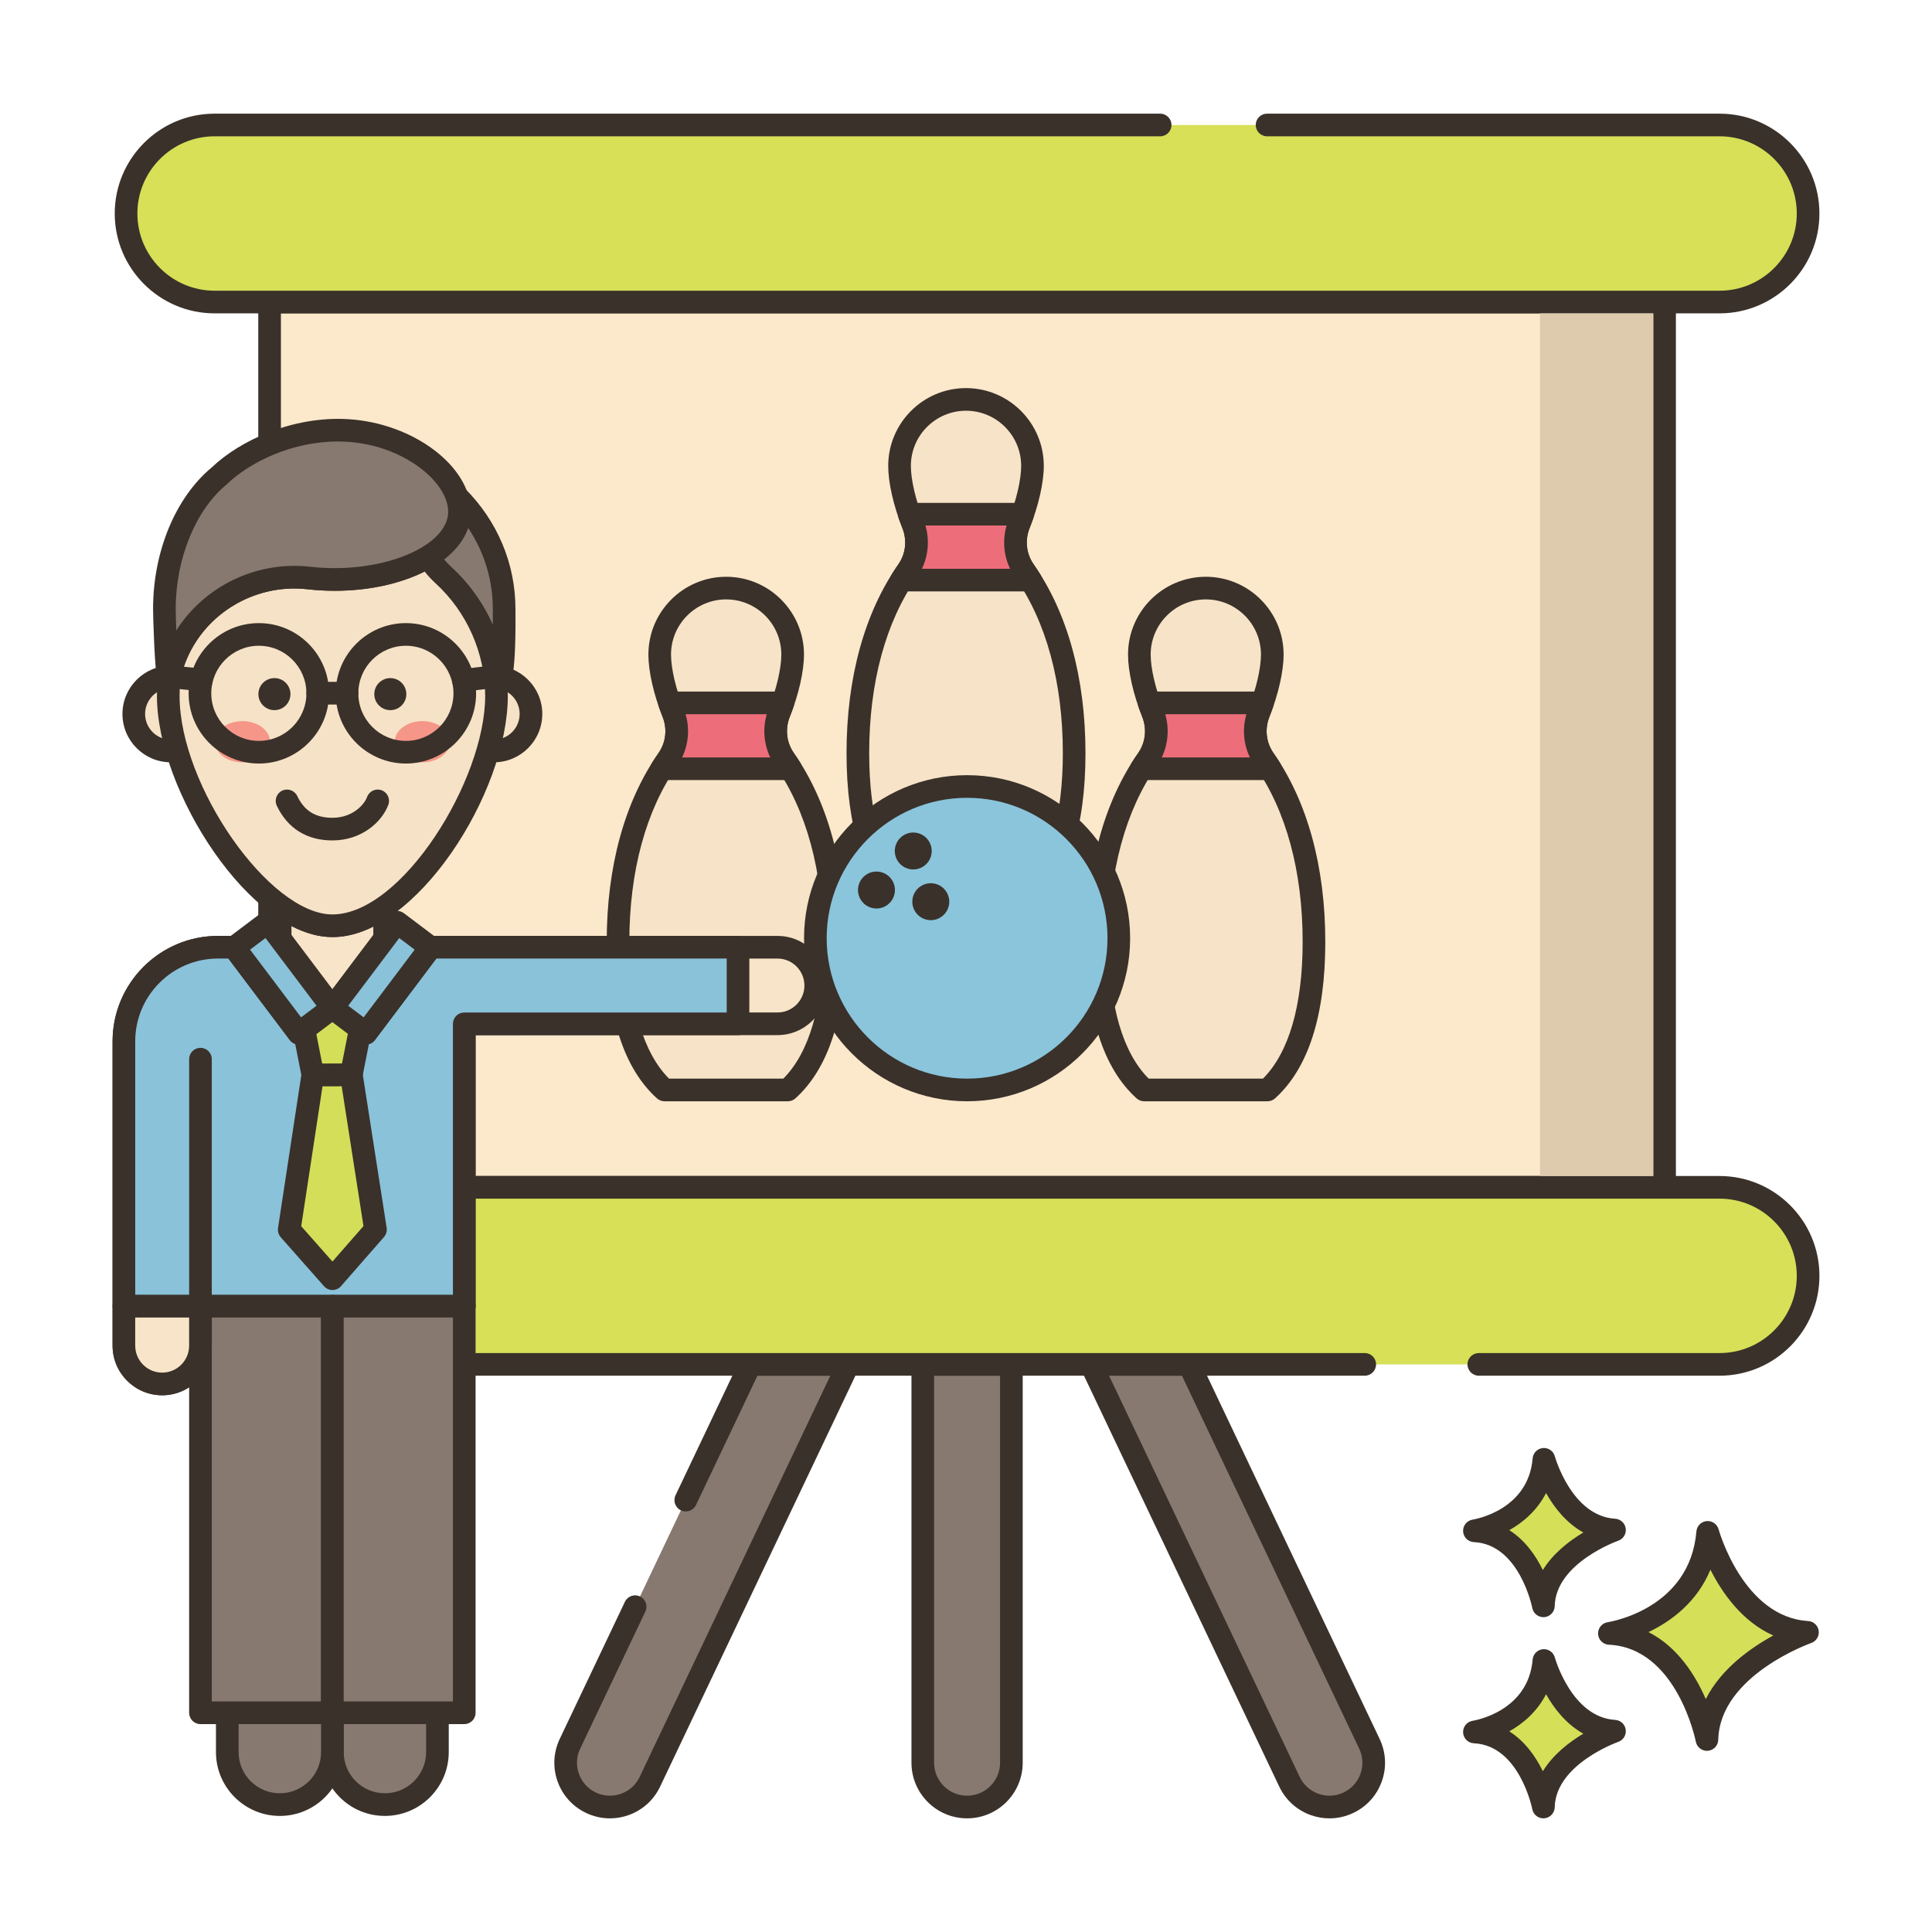 <svg xmlns="http://www.w3.org/2000/svg" id="Layer_1" height="512" viewBox="0 0 256 256" width="512"><g><path d="m35.722 100.329v56.998h184.843v-117.306h-184.843v45.65z" fill="#fce8cb"></path><path d="m220.565 158.827h-184.843c-.829 0-1.5-.671-1.5-1.5v-117.306c0-.829.671-1.5 1.5-1.5h184.844c.829 0 1.5.671 1.5 1.5v117.306c-.001.828-.672 1.5-1.501 1.5zm-183.343-3h181.844v-114.306h-181.844z" fill="#3a312a"></path><path d="m110.553 124.795c0 9.956-2.436 16.258-6.159 19.629h-16.342c-3.723-3.37-6.159-9.673-6.159-19.629 0-10.344 2.63-18.501 6.598-24.161 1.275-1.821 1.523-4.153.696-6.216-1.111-2.771-1.77-5.699-1.77-7.687 0-4.863 3.944-8.807 8.807-8.807s8.807 3.944 8.807 8.807c0 1.988-.66 4.917-1.77 7.687-.827 2.063-.579 4.395.696 6.216 3.966 5.66 6.596 13.816 6.596 24.161z" fill="#f7e3c7"></path><path d="m104.394 145.924h-16.342c-.372 0-.731-.138-1.007-.388-4.414-3.997-6.652-10.975-6.652-20.741 0-9.959 2.376-18.611 6.87-25.021.977-1.396 1.176-3.189.531-4.797-1.176-2.933-1.878-6.016-1.878-8.245 0-5.684 4.624-10.307 10.307-10.307s10.307 4.624 10.307 10.307c0 2.229-.702 5.312-1.878 8.245-.644 1.607-.445 3.401.533 4.797 4.493 6.41 6.869 15.063 6.869 25.021 0 9.767-2.238 16.745-6.652 20.741-.277.25-.636.388-1.008.388zm-15.743-3h15.143c3.442-3.449 5.258-9.698 5.258-18.129 0-9.339-2.188-17.396-6.326-23.3-1.561-2.229-1.882-5.083-.86-7.635 1.026-2.558 1.663-5.29 1.663-7.129 0-4.029-3.278-7.307-7.307-7.307s-7.307 3.278-7.307 7.307c0 1.839.637 4.571 1.663 7.129 1.022 2.551.701 5.405-.859 7.634-4.139 5.904-6.327 13.961-6.327 23.3.001 8.432 1.817 14.681 5.259 18.13z" fill="#3a312a"></path><path d="m104.77 101.864h-17.094c.266-.424.537-.833.815-1.23 1.275-1.821 1.523-4.153.696-6.216-.17-.427-.331-.854-.478-1.284h15.028c-.146.43-.307.857-.478 1.284-.827 2.063-.579 4.395.696 6.216.278.397.549.806.815 1.23z" fill="#ed6e7a"></path><path d="m104.77 103.364h-17.094c-.545 0-1.048-.296-1.313-.773-.264-.478-.248-1.061.042-1.523.279-.446.565-.876.857-1.293.978-1.397 1.177-3.19.532-4.798-.181-.453-.351-.904-.505-1.358-.156-.458-.082-.963.2-1.356.282-.394.736-.627 1.22-.627h15.029c.484 0 .938.233 1.22.627s.356.898.2 1.356c-.155.455-.325.906-.505 1.356-.645 1.609-.446 3.403.532 4.799.292.418.578.848.857 1.294.29.462.306 1.045.041 1.523-.265.476-.768.773-1.313.773zm-14.389-3h11.684c-.852-1.776-1.021-3.81-.465-5.729h-10.754c.556 1.918.387 3.952-.465 5.729z" fill="#3a312a"></path><path d="m142.33 99.795c0 9.956-2.436 16.258-6.159 19.629h-16.342c-3.723-3.37-6.159-9.673-6.159-19.629 0-10.344 2.63-18.501 6.598-24.161 1.275-1.821 1.523-4.153.696-6.216-1.111-2.771-1.77-5.699-1.77-7.687 0-4.863 3.944-8.807 8.807-8.807s8.807 3.944 8.807 8.807c0 1.988-.66 4.917-1.77 7.687-.827 2.063-.579 4.395.696 6.216 3.966 5.66 6.596 13.816 6.596 24.161z" fill="#f7e3c7"></path><path d="m136.171 120.924h-16.342c-.372 0-.731-.138-1.007-.388-4.414-3.996-6.652-10.975-6.652-20.741 0-9.958 2.375-18.61 6.87-25.021.977-1.396 1.175-3.189.531-4.797-1.176-2.935-1.878-6.017-1.878-8.245 0-5.684 4.624-10.307 10.307-10.307s10.307 4.624 10.307 10.307c0 2.229-.702 5.31-1.878 8.245-.645 1.607-.446 3.401.532 4.797 4.493 6.411 6.869 15.063 6.869 25.021 0 9.767-2.238 16.745-6.652 20.741-.276.25-.635.388-1.007.388zm-15.742-3h15.143c3.443-3.448 5.259-9.697 5.259-18.129 0-9.338-2.188-17.396-6.326-23.3-1.561-2.23-1.882-5.084-.859-7.635 1.025-2.559 1.663-5.291 1.663-7.129 0-4.029-3.278-7.307-7.307-7.307s-7.307 3.278-7.307 7.307c0 1.838.637 4.57 1.663 7.129 1.022 2.55.701 5.404-.859 7.634-4.14 5.905-6.327 13.962-6.327 23.301-.002 8.432 1.814 14.681 5.257 18.129z" fill="#3a312a"></path><path d="m136.547 76.864h-17.094c.266-.424.537-.833.815-1.23 1.275-1.821 1.523-4.153.696-6.216-.17-.427-.331-.854-.478-1.284h15.028c-.146.43-.307.857-.478 1.284-.827 2.063-.579 4.395.696 6.216.278.397.549.806.815 1.23z" fill="#ed6e7a"></path><path d="m136.547 78.364h-17.095c-.545 0-1.048-.296-1.313-.773-.264-.478-.248-1.061.042-1.523.279-.445.565-.875.856-1.292.979-1.398 1.177-3.191.533-4.799-.181-.454-.352-.905-.506-1.36-.155-.458-.081-.962.201-1.356.282-.393.736-.626 1.219-.626h15.028c.483 0 .938.233 1.219.626.282.393.356.898.201 1.356-.154.455-.325.907-.505 1.358-.645 1.609-.446 3.403.532 4.799.292.419.578.849.857 1.294.289.462.306 1.045.041 1.523-.261.476-.764.773-1.31.773zm-14.389-3h11.685c-.853-1.775-1.021-3.81-.465-5.729h-10.754c.556 1.918.387 3.952-.466 5.729z" fill="#3a312a"></path><path d="m174.107 124.795c0 9.956-2.436 16.258-6.159 19.629h-16.342c-3.723-3.37-6.159-9.673-6.159-19.629 0-10.344 2.63-18.501 6.598-24.161 1.275-1.821 1.523-4.153.696-6.216-1.11-2.771-1.77-5.699-1.77-7.687 0-4.863 3.944-8.807 8.807-8.807s8.807 3.944 8.807 8.807c0 1.988-.66 4.917-1.77 7.687-.827 2.063-.579 4.395.696 6.216 3.966 5.66 6.596 13.816 6.596 24.161z" fill="#f7e3c7"></path><path d="m167.948 145.924h-16.342c-.372 0-.731-.138-1.007-.388-4.414-3.997-6.652-10.975-6.652-20.741 0-9.959 2.376-18.611 6.869-25.021.977-1.396 1.176-3.189.532-4.797-1.176-2.933-1.878-6.016-1.878-8.245 0-5.684 4.624-10.307 10.307-10.307s10.307 4.624 10.307 10.307c0 2.229-.702 5.312-1.878 8.245-.644 1.607-.445 3.401.533 4.797 4.493 6.41 6.869 15.063 6.869 25.021 0 9.767-2.238 16.745-6.652 20.741-.277.25-.636.388-1.008.388zm-15.742-3h15.143c3.442-3.449 5.258-9.698 5.258-18.129 0-9.339-2.188-17.396-6.326-23.3-1.561-2.229-1.882-5.083-.86-7.635 1.026-2.558 1.663-5.29 1.663-7.129 0-4.029-3.278-7.307-7.307-7.307s-7.307 3.278-7.307 7.307c0 1.839.637 4.571 1.663 7.129 1.023 2.551.701 5.405-.859 7.634-4.139 5.904-6.327 13.961-6.327 23.3 0 8.432 1.816 14.681 5.259 18.13z" fill="#3a312a"></path><path d="m168.324 101.864h-17.094c.266-.424.537-.833.815-1.23 1.275-1.821 1.523-4.153.696-6.216-.17-.427-.331-.854-.478-1.284h15.028c-.146.43-.307.857-.478 1.284-.827 2.063-.579 4.395.696 6.216.278.397.55.806.815 1.23z" fill="#ed6e7a"></path><path d="m168.324 103.364h-17.094c-.545 0-1.048-.296-1.313-.773-.264-.478-.248-1.061.042-1.523.279-.446.565-.876.857-1.293.978-1.397 1.177-3.19.532-4.798-.181-.453-.35-.904-.505-1.358-.156-.458-.082-.963.2-1.356.282-.394.736-.627 1.22-.627h15.029c.484 0 .938.233 1.22.627s.356.898.2 1.356c-.155.455-.325.906-.505 1.356-.645 1.609-.446 3.403.532 4.799.292.418.578.848.857 1.294.29.462.306 1.045.042 1.523-.265.476-.768.773-1.314.773zm-14.389-3h11.684c-.852-1.776-1.021-3.81-.465-5.729h-10.754c.556 1.918.388 3.952-.465 5.729z" fill="#3a312a"></path><path d="m57.963 226.952v5.206c0 3.846-3.114 6.96-6.96 6.96-1.919 0-3.657-.774-4.917-2.035-1.26-1.26-2.043-3.006-2.043-4.926v-5.206h13.92z" fill="#87796f"></path><path d="m51.002 240.618c-2.26 0-4.383-.878-5.978-2.474-1.601-1.6-2.482-3.727-2.482-5.986v-5.206c0-.829.671-1.5 1.5-1.5h13.92c.829 0 1.5.671 1.5 1.5v5.206c.001 4.665-3.795 8.46-8.46 8.46zm-5.46-12.166v3.706c0 1.458.569 2.831 1.603 3.865 1.028 1.028 2.398 1.595 3.857 1.595 3.011 0 5.46-2.449 5.46-5.46v-3.706z" fill="#3a312a"></path><path d="m204.579 220.025s2.411 8.954 9.352 9.369c0 0-9.266 3.201-9.422 10.045 0 0-1.824-9.6-9.142-9.944 0 .001 8.524-1.291 9.212-9.47z" fill="#d6df58"></path><path d="m204.508 240.94c-.713 0-1.337-.507-1.472-1.22-.016-.081-1.704-8.442-7.739-8.726-.771-.037-1.388-.651-1.428-1.421s.511-1.445 1.273-1.561c.296-.047 7.364-1.243 7.942-8.114.061-.726.635-1.303 1.36-1.368.73-.065 1.392.4 1.582 1.101.021.079 2.228 7.92 7.994 8.265.714.043 1.299.584 1.396 1.293.098.709-.32 1.388-.996 1.622-.081.028-8.282 2.952-8.412 8.662-.018.767-.611 1.397-1.376 1.461-.041.005-.083.006-.124.006zm-4.519-11.528c2.107 1.333 3.523 3.395 4.447 5.28 1.376-2.232 3.515-3.872 5.365-4.972-2.287-1.27-3.884-3.35-4.941-5.224-1.174 2.286-3.015 3.875-4.871 4.916z" fill="#3a312a"></path><path d="m44.044 226.954v5.205c0 3.844-3.116 6.961-6.96 6.961h-.008c-3.844 0-6.961-3.116-6.961-6.961v-5.205z" fill="#87796f"></path><path d="m37.084 240.62c-4.674 0-8.469-3.795-8.469-8.46v-5.205c0-.829.671-1.5 1.5-1.5h13.93c.829 0 1.5.671 1.5 1.5v5.205c-.001 4.664-3.796 8.46-8.461 8.46zm-5.469-12.166v3.705c0 3.011 2.45 5.46 5.46 5.46 3.02 0 5.469-2.45 5.469-5.46v-3.705z" fill="#3a312a"></path><ellipse cx="128.143" cy="124.319" fill="#8ac5dc" rx="20.105" ry="20.105" transform="matrix(.23 -.973 .973 .23 -22.291 220.472)"></ellipse><path d="m128.144 145.924c-11.913 0-21.605-9.692-21.605-21.605s9.692-21.605 21.605-21.605 21.605 9.692 21.605 21.605-9.692 21.605-21.605 21.605zm0-40.21c-10.259 0-18.605 8.346-18.605 18.605s8.346 18.605 18.605 18.605 18.605-8.346 18.605-18.605-8.347-18.605-18.605-18.605z" fill="#3a312a"></path><path d="m123.403 113.274c-.284 1.321-1.584 2.162-2.905 1.879s-2.162-1.584-1.879-2.905c.284-1.321 1.584-2.162 2.905-1.879s2.162 1.584 1.879 2.905z" fill="#3a312a"></path><path d="m118.527 118.447c-.284 1.321-1.584 2.162-2.905 1.879-1.321-.284-2.162-1.584-1.879-2.906.284-1.321 1.584-2.162 2.906-1.879s2.161 1.585 1.878 2.906z" fill="#3a312a"></path><path d="m125.727 119.992c-.284 1.321-1.584 2.162-2.905 1.879-1.321-.284-2.162-1.584-1.879-2.905.284-1.321 1.584-2.162 2.905-1.879s2.162 1.584 1.879 2.905z" fill="#3a312a"></path><path d="m226.278 203.045s3.408 12.659 13.222 13.246c0 0-13.1 4.525-13.321 14.202 0 0-2.579-13.572-12.925-14.059 0 0 12.05-1.826 13.024-13.389z" fill="#d6df58"></path><path d="m226.177 231.992c-.712 0-1.335-.506-1.472-1.217-.024-.124-2.495-12.417-11.522-12.842-.771-.037-1.388-.651-1.428-1.421-.04-.771.511-1.445 1.273-1.561.441-.069 10.895-1.817 11.755-12.033.061-.725.634-1.301 1.359-1.367.722-.064 1.393.399 1.584 1.102.032.116 3.259 11.626 11.864 12.141.714.043 1.297.584 1.396 1.292.098.708-.319 1.388-.994 1.623-.121.042-12.118 4.311-12.313 12.819-.018.767-.61 1.396-1.374 1.46-.043.003-.086.004-.128.004zm-7.741-15.729c3.878 1.969 6.231 5.746 7.587 8.877 2.027-4.021 5.942-6.787 8.949-8.427-4.135-1.842-6.783-5.651-8.334-8.723-1.792 4.36-5.271 6.868-8.202 8.273z" fill="#3a312a"></path><path d="m204.579 193.367s2.411 8.954 9.352 9.37c0 0-9.266 3.201-9.422 10.045 0 0-1.824-9.6-9.142-9.944 0 0 8.524-1.291 9.212-9.471z" fill="#d6df58"></path><path d="m204.508 214.283c-.713 0-1.337-.507-1.472-1.22-.016-.081-1.704-8.442-7.739-8.726-.771-.037-1.388-.651-1.428-1.421-.04-.771.511-1.445 1.273-1.561.296-.047 7.364-1.243 7.942-8.114.061-.726.635-1.303 1.36-1.368.73-.065 1.392.4 1.582 1.102.021.079 2.228 7.92 7.994 8.265.714.043 1.299.585 1.396 1.294.098.709-.32 1.388-.996 1.622-.081.028-8.282 2.952-8.412 8.662-.018.767-.611 1.398-1.376 1.461-.041.002-.083.004-.124.004zm-4.519-11.528c2.107 1.333 3.523 3.395 4.447 5.28 1.376-2.232 3.515-3.872 5.365-4.972-2.287-1.27-3.884-3.35-4.941-5.224-1.174 2.286-3.015 3.875-4.871 4.916z" fill="#3a312a"></path><path d="m153.727 16.56h-125.293c-6.479 0-11.73 5.252-11.73 11.73s5.252 11.731 11.73 11.731h199.419c6.479 0 11.73-5.252 11.73-11.731s-5.252-11.73-11.73-11.73h-59.961z" fill="#d7e057"></path><path d="m227.853 41.521h-199.419c-7.295 0-13.23-5.935-13.23-13.23s5.935-13.23 13.23-13.23h125.294c.829 0 1.5.671 1.5 1.5s-.671 1.5-1.5 1.5h-125.294c-5.641 0-10.23 4.589-10.23 10.23s4.589 10.23 10.23 10.23h199.419c5.641 0 10.23-4.589 10.23-10.23s-4.589-10.23-10.23-10.23h-59.96c-.829 0-1.5-.671-1.5-1.5s.671-1.5 1.5-1.5h59.96c7.295 0 13.23 5.935 13.23 13.23s-5.935 13.23-13.23 13.23z" fill="#3a312a"></path><path d="m122.273 180.79h11.74v52.78c0 3.24-2.63 5.87-5.87 5.87s-5.87-2.63-5.87-5.87z" fill="#87796f"></path><path d="m128.144 240.94c-4.064 0-7.37-3.306-7.37-7.37v-52.78c0-.829.671-1.5 1.5-1.5h11.74c.829 0 1.5.671 1.5 1.5v52.78c-.001 4.064-3.307 7.37-7.37 7.37zm-4.371-58.65v51.28c0 2.409 1.96 4.37 4.37 4.37 2.409 0 4.37-1.96 4.37-4.37v-51.28z" fill="#3a312a"></path><path d="m84.157 212.894-8.633 18.167c-1.39 2.92-.15 6.42 2.78 7.81 2.92 1.39 6.42.15 7.81-2.78l26.28-55.3h-12.98l-8.547 17.985z" fill="#87796f"></path><path d="m80.815 240.942c-1.079 0-2.153-.24-3.156-.718-1.776-.843-3.119-2.329-3.778-4.182-.659-1.854-.557-3.852.288-5.628l8.633-18.165c.355-.748 1.249-1.067 1.999-.711.748.356 1.066 1.25.711 1.999l-8.633 18.167c-.501 1.052-.562 2.235-.171 3.333s1.186 1.978 2.239 2.478c1.053.501 2.237.561 3.335.171 1.098-.391 1.977-1.186 2.477-2.239l25.262-53.157h-9.659l-8.14 17.129c-.356.748-1.25 1.064-1.999.711-.748-.356-1.066-1.251-.711-1.999l8.547-17.985c.248-.523.776-.856 1.355-.856h12.98c.515 0 .993.264 1.268.699s.308.98.087 1.445l-26.28 55.3c-.843 1.777-2.328 3.119-4.182 3.779-.807.287-1.641.429-2.472.429z" fill="#3a312a"></path><path d="m178.673 238.87c-2.92 1.39-6.42.15-7.81-2.78l-26.28-55.3h12.98l23.89 50.27c1.39 2.92.15 6.42-2.78 7.81z" fill="#87796f"></path><path d="m176.162 240.942c-.831 0-1.665-.143-2.471-.429-1.854-.659-3.339-2.002-4.183-3.78l-26.28-55.299c-.221-.465-.188-1.01.087-1.445s.753-.699 1.268-.699h12.98c.579 0 1.106.333 1.355.856l23.89 50.27c.845 1.775.947 3.774.288 5.627-.66 1.854-2.002 3.339-3.78 4.182-1.002.477-2.076.717-3.154.717zm-29.205-58.652 25.261 53.156c.5 1.055 1.38 1.85 2.478 2.24 1.097.39 2.281.33 3.332-.171h.002c1.054-.5 1.849-1.38 2.239-2.478.391-1.098.33-2.281-.17-3.333l-23.483-49.415h-9.659z" fill="#3a312a"></path><path d="m195.951 180.788h31.902c6.479 0 11.73-5.252 11.73-11.73 0-6.479-5.252-11.73-11.73-11.73h-198.728c-6.479 0-11.73 5.251-11.73 11.73s5.252 11.73 11.73 11.73h151.711z" fill="#d7e057"></path><path d="m227.853 182.288h-31.902c-.829 0-1.5-.671-1.5-1.5s.671-1.5 1.5-1.5h31.902c5.641 0 10.23-4.589 10.23-10.23s-4.589-10.23-10.23-10.23h-198.728c-5.641 0-10.231 4.589-10.231 10.23s4.589 10.23 10.231 10.23h151.711c.829 0 1.5.671 1.5 1.5s-.671 1.5-1.5 1.5h-151.711c-7.295 0-13.231-5.935-13.231-13.23s5.935-13.23 13.231-13.23h198.729c7.295 0 13.23 5.935 13.23 13.23s-5.936 13.23-13.231 13.23z" fill="#3a312a"></path><path d="m204.063 41.52v114.31h15v-114.31z" fill="#decaad"></path><path d="m108.089 130.591c0 2.803-2.265 5.068-5.068 5.068l-41.506.008v37.416h-34.954v5.223c0 1.401-.57 2.673-1.483 3.585-.921.921-2.184 1.491-3.585 1.491-2.803 0-5.076-2.273-5.076-5.076v-40.324c0-6.885 5.573-12.466 12.466-12.466h8.238v-5.492c2.314 1.662 4.685 2.648 6.926 2.648 2.281 0 4.636-.929 6.918-2.51v5.353h52.058c2.801-.001 5.066 2.273 5.066 5.076z" fill="#f8e4c8"></path><path d="m21.493 184.881c-3.626 0-6.576-2.95-6.576-6.576v-40.324c0-7.701 6.265-13.967 13.966-13.967h6.738v-3.992c0-.563.315-1.078.815-1.334.5-.257 1.102-.212 1.56.116 2.156 1.548 4.248 2.367 6.051 2.367 1.876 0 3.916-.754 6.063-2.243.459-.318 1.057-.355 1.55-.096.495.259.804.771.804 1.329v3.853h50.558c3.622 0 6.568 2.95 6.568 6.577 0 3.622-2.946 6.568-6.568 6.568l-40.006.008v35.916c0 .829-.671 1.5-1.5 1.5h-33.456v3.723c0 1.756-.683 3.406-1.922 4.645-1.244 1.245-2.894 1.93-4.645 1.93zm7.39-57.867c-6.047 0-10.966 4.92-10.966 10.967v40.324c0 1.972 1.604 3.576 3.576 3.576.95 0 1.846-.374 2.524-1.052.673-.673 1.044-1.569 1.044-2.524v-5.223c0-.829.671-1.5 1.5-1.5h33.455v-35.915c0-.828.671-1.5 1.5-1.5l41.506-.008c1.968 0 3.568-1.601 3.568-3.568 0-1.972-1.601-3.577-3.568-3.577h-52.058c-.829 0-1.5-.671-1.5-1.5v-2.72c-3.676 1.822-7.088 1.867-10.843-.082v2.802c0 .829-.671 1.5-1.5 1.5z" fill="#3a312a"></path><path d="m59.202 125.512h-2.192l.016.016.013.013-.029.036-.007.02-8.524 11.314-4.433-3.349-4.449 3.349-8.519-11.308-.003-.01-.037-.052.037-.03h-2.192c-6.893 0-12.466 5.581-12.466 12.466v35.102h45.099v-37.416h36.275v-10.152h-38.589z" fill="#8ac2d9"></path><path d="m61.516 174.58h-45.099c-.829 0-1.5-.671-1.5-1.5v-35.102c0-7.701 6.265-13.966 13.966-13.966h2.192c.615 0 1.166.375 1.393.942l7.426 9.856 3.251-2.447c.535-.403 1.271-.403 1.806.001l3.234 2.443 7.496-9.949c.25-.51.757-.848 1.33-.848h40.781c.829 0 1.5.671 1.5 1.5v10.152c0 .829-.671 1.5-1.5 1.5h-34.776v35.916c0 .83-.671 1.502-1.5 1.502zm-43.599-3h42.099v-35.916c0-.829.671-1.5 1.5-1.5h34.775v-7.152h-38.476l-8.138 10.802c-.24.318-.596.527-.99.582-.392.056-.793-.048-1.112-.289l-3.53-2.667-3.545 2.668c-.66.499-1.602.366-2.1-.295l-8.138-10.802h-1.378c-6.047 0-10.966 4.919-10.966 10.966v33.603z" fill="#3a312a"></path><path d="m26.563 173.08h17.477v53.875h-17.477z" fill="#87796f"></path><path d="m44.04 228.454h-17.477c-.829 0-1.5-.671-1.5-1.5v-53.874c0-.829.671-1.5 1.5-1.5h17.477c.829 0 1.5.671 1.5 1.5v53.874c0 .829-.671 1.5-1.5 1.5zm-15.977-3h14.477v-50.874h-14.477z" fill="#3a312a"></path><path d="m44.04 173.08h17.477v53.875h-17.477z" fill="#87796f"></path><path d="m61.517 228.454h-17.477c-.829 0-1.5-.671-1.5-1.5v-53.874c0-.829.671-1.5 1.5-1.5h17.477c.829 0 1.5.671 1.5 1.5v53.874c0 .829-.671 1.5-1.5 1.5zm-15.977-3h14.477v-50.874h-14.477z" fill="#3a312a"></path><path clip-rule="evenodd" d="m27.538 94.602c0 2.709-2.196 4.906-4.906 4.906s-4.906-2.196-4.906-4.906c0-2.709 2.196-4.906 4.906-4.906s4.906 2.197 4.906 4.906z" fill="#f6e2c6" fill-rule="evenodd"></path><path d="m22.632 101.008c-3.532 0-6.406-2.873-6.406-6.406 0-3.532 2.873-6.406 6.406-6.406 3.532 0 6.406 2.874 6.406 6.406s-2.874 6.406-6.406 6.406zm0-9.812c-1.878 0-3.406 1.528-3.406 3.406s1.528 3.406 3.406 3.406 3.406-1.528 3.406-3.406-1.528-3.406-3.406-3.406z" fill="#3a312a"></path><path clip-rule="evenodd" d="m70.355 94.602c0 2.709-2.196 4.906-4.906 4.906-2.709 0-4.906-2.196-4.906-4.906 0-2.709 2.196-4.906 4.906-4.906s4.906 2.197 4.906 4.906z" fill="#f6e2c6" fill-rule="evenodd"></path><path d="m65.45 101.008c-3.532 0-6.406-2.873-6.406-6.406 0-3.532 2.874-6.406 6.406-6.406s6.406 2.874 6.406 6.406c-.001 3.532-2.874 6.406-6.406 6.406zm0-9.812c-1.878 0-3.406 1.528-3.406 3.406s1.528 3.406 3.406 3.406 3.406-1.528 3.406-3.406c-.001-1.878-1.528-3.406-3.406-3.406z" fill="#3a312a"></path><path d="m66.002 90.291c-.099.037-.227.079-.285.157-.455-5.633-3.057-10.663-6.994-14.261-.786-.72-1.456-1.539-1.994-2.432 2.589-1.58 4.161-3.665 4.161-5.948 0-.674-.124-1.357-.36-2.031 3.884 3.871 6.27 9.12 6.27 14.903.001.744.133 9.273-.798 9.612z" fill="#87796f"></path><path d="m65.717 91.948c-.136 0-.273-.018-.409-.057-.603-.171-1.036-.698-1.086-1.323-.412-5.1-2.725-9.814-6.511-13.275-.892-.817-1.654-1.747-2.267-2.766-.425-.707-.2-1.624.504-2.054 2.22-1.355 3.442-3.012 3.442-4.667 0-.496-.093-1.013-.276-1.535-.231-.66.025-1.393.617-1.765s1.363-.287 1.858.207c4.328 4.314 6.711 9.984 6.711 15.965l.001.257c.068 9.431-.609 10.315-1.726 10.742-.25.177-.55.271-.858.271zm1.21-.613s-.001.001-.001.002c0-.001.001-.002.001-.002zm-8.097-17.206c.278.336.581.653.906.952 2.398 2.192 4.282 4.823 5.568 7.725.003-.567.003-1.182-.002-1.849l-.001-.279c0-3.847-1.143-7.548-3.271-10.733-.525 1.528-1.613 2.954-3.2 4.184z" fill="#3a312a"></path><path d="m65.787 92.222c0 12.007-11.565 30.446-21.744 30.446-9.72 0-21.748-18.439-21.748-30.446 0-.637.029-1.266.079-1.886.008-.091.017-.182.029-.273.079-.649.248-1.348.492-2.076 2.511-7.573 10.109-12.301 18.034-11.399 1.104.128 2.246.194 3.417.194 4.93 0 9.356-1.17 12.384-3.024.538.889 1.208 1.708 1.994 2.424 4.341 3.975 7.063 9.687 7.063 16.04z" fill="#f6e2c6"></path><path d="m44.043 124.169c-10.778 0-23.248-19.333-23.248-31.946 0-.642.028-1.316.083-2.006.01-.122.022-.237.037-.352.086-.714.274-1.513.557-2.354 2.71-8.176 10.964-13.4 19.625-12.412 1.059.122 2.15.185 3.247.185 4.462 0 8.69-1.022 11.601-2.803.341-.208.75-.271 1.138-.178.388.095.722.34.929.682.468.775 1.047 1.478 1.719 2.091 4.803 4.395 7.555 10.645 7.555 17.149.001 12.902-12.243 31.944-23.243 31.944zm-5.046-46.191c-6.588 0-12.594 4.196-14.678 10.481-.219.654-.362 1.253-.427 1.784l-.023.221c-.049.61-.073 1.188-.073 1.758 0 11.903 11.921 28.946 20.248 28.946 9.19 0 20.244-17.779 20.244-28.946 0-5.665-2.398-11.107-6.578-14.934-.526-.479-1.008-1-1.443-1.56-3.254 1.633-7.509 2.554-11.921 2.554-1.212 0-2.419-.069-3.589-.204-.59-.067-1.178-.1-1.76-.1z" fill="#3a312a"></path><path d="m38.486 91.975c0 1.172-.95 2.123-2.123 2.123-1.172 0-2.123-.95-2.123-2.123 0-1.172.95-2.123 2.123-2.123 1.173.001 2.123.951 2.123 2.123z" fill="#3a312a"></path><path d="m53.842 91.975c0 1.172-.95 2.123-2.123 2.123-1.172 0-2.123-.95-2.123-2.123 0-1.172.95-2.123 2.123-2.123 1.173.001 2.123.951 2.123 2.123z" fill="#3a312a"></path><path d="m35.777 98.286c0 1.51-1.637 2.733-3.657 2.733-2.019 0-3.656-1.224-3.656-2.733 0-1.51 1.637-2.733 3.656-2.733 2.02-.001 3.657 1.223 3.657 2.733z" fill="#f59689"></path><path d="m59.618 98.286c0 1.51-1.637 2.733-3.656 2.733s-3.656-1.224-3.656-2.733c0-1.51 1.637-2.733 3.656-2.733 2.018-.001 3.656 1.223 3.656 2.733z" fill="#f59689"></path><g fill="#3a312a"><path d="m44.041 111.361c-3.386 0-5.932-1.589-7.363-4.596-.356-.748-.038-1.643.71-1.999.748-.355 1.642-.038 1.999.71.937 1.968 2.416 2.885 4.654 2.885 2.618 0 4.188-1.654 4.604-2.767.29-.775 1.152-1.17 1.931-.878.775.291 1.169 1.155.878 1.931-.85 2.27-3.532 4.714-7.413 4.714z"></path><path d="m34.298 101.172c-5.13 0-9.303-4.173-9.303-9.303 0-5.129 4.173-9.303 9.303-9.303s9.303 4.173 9.303 9.303-4.173 9.303-9.303 9.303zm0-15.606c-3.476 0-6.303 2.828-6.303 6.303 0 3.476 2.828 6.303 6.303 6.303s6.303-2.828 6.303-6.303-2.828-6.303-6.303-6.303z"></path><path d="m53.784 101.172c-5.129 0-9.303-4.173-9.303-9.303 0-5.129 4.173-9.303 9.303-9.303s9.303 4.173 9.303 9.303-4.173 9.303-9.303 9.303zm0-15.606c-3.475 0-6.303 2.828-6.303 6.303 0 3.476 2.828 6.303 6.303 6.303 3.476 0 6.303-2.828 6.303-6.303s-2.828-6.303-6.303-6.303z"></path><path d="m45.981 93.354h-3.88c-.829 0-1.5-.671-1.5-1.5s.671-1.5 1.5-1.5h3.88c.829 0 1.5.671 1.5 1.5s-.671 1.5-1.5 1.5z"></path><path d="m26.7 91.591c-.05 0-.101-.002-.152-.007l-4.249-.428c-.824-.083-1.425-.819-1.342-1.643s.819-1.419 1.643-1.342l4.249.428c.824.083 1.425.819 1.342 1.643-.078.773-.73 1.349-1.491 1.349z"></path><path d="m61.394 91.646c-.749 0-1.397-.561-1.487-1.323-.098-.823.489-1.569 1.312-1.666l4.245-.505c.821-.103 1.569.49 1.666 1.312.098.823-.489 1.569-1.312 1.666l-4.245.505c-.06.007-.12.011-.179.011z"></path></g><path d="m46.1 57.042c-7.355-.46-13.863 2.942-17.045 6.016-4.803 3.946-7.273 11.09-7.273 17.619 0 1.193.21 7.981.591 9.66.062-.725.247-1.518.523-2.351 2.509-7.571 10.109-12.301 18.034-11.398 1.102.126 2.244.191 3.415.191 9.137 0 16.544-4.017 16.544-8.973s-6.768-10.263-14.789-10.764z" fill="#87796f"></path><path d="m22.373 91.838c-.695 0-1.306-.481-1.462-1.168-.439-1.938-.628-9.003-.628-9.992 0-7.595 2.978-14.769 7.774-18.74 3.675-3.523 10.691-6.855 18.137-6.392 8.627.539 16.195 6.269 16.195 12.263 0 5.873-7.926 10.473-18.043 10.473-1.208 0-2.414-.068-3.585-.201-7.253-.826-14.173 3.537-16.44 10.379-.25.755-.402 1.431-.452 2.009-.063.736-.654 1.317-1.392 1.368-.036 0-.07.001-.104.001zm22.391-33.338c-6.089 0-11.679 2.75-14.667 5.636-.029.028-.059.054-.09.08-4.085 3.356-6.725 9.817-6.725 16.46 0 .465.027 1.565.076 2.861 3.703-5.831 10.59-9.252 17.742-8.44 1.059.121 2.15.182 3.245.182 8.154 0 15.043-3.422 15.043-7.473 0-3.899-5.846-8.798-13.382-9.269-.416-.024-.83-.037-1.242-.037z" fill="#3a312a"></path><path d="m49.752 162.923-5.697 6.511-5.731-6.488 3.125-20.523 5.106-.01z" fill="#d5de58"></path><path d="m44.055 170.934c-.43 0-.839-.185-1.124-.507l-5.731-6.488c-.294-.333-.426-.78-.359-1.219l3.125-20.523c.111-.732.74-1.273 1.48-1.274l5.106-.01h.003c.739 0 1.368.539 1.482 1.269l3.197 20.511c.068.439-.061.885-.353 1.219l-5.697 6.51c-.284.325-.694.511-1.125.512-.001 0-.003 0-.004 0zm-4.142-8.455 4.137 4.683 4.112-4.699-2.891-18.547-2.533.005z" fill="#3a312a"></path><path d="m48.298 133.567-1.75 8.846-5.095.01-1.743-8.839z" fill="#d5de58"></path><path d="m41.453 143.923c-.716 0-1.333-.507-1.472-1.21l-1.743-8.839c-.087-.439.028-.895.312-1.241.284-.347.708-.548 1.157-.549l8.587-.017c.442.008.875.2 1.161.546.286.347.4.804.313 1.245l-1.749 8.846c-.139.702-.753 1.208-1.469 1.209l-5.095.01s-.001 0-.002 0zm.081-8.842 1.151 5.84 2.63-.005 1.156-5.845z" fill="#3a312a"></path><path d="m34.759 122.434h5.56v14.231h-5.56z" fill="#8ac2d9" transform="matrix(.799 -.602 .602 .799 -70.409 48.682)"></path><path d="m39.602 138.405c-.455 0-.904-.206-1.199-.597l-8.565-11.365c-.24-.318-.343-.717-.288-1.111s.265-.75.582-.989l4.44-3.346c.318-.24.717-.342 1.111-.288.394.055.75.265.989.582l8.565 11.365c.24.318.343.718.288 1.111-.055.394-.265.75-.583.989l-4.44 3.346c-.269.205-.585.303-.9.303zm-6.466-12.57 6.76 8.969 2.044-1.54-6.76-8.969z" fill="#3a312a"></path><path d="m47.764 122.434h5.559v14.231h-5.559z" fill="#8ac2d9" transform="matrix(-.799 -.602 .602 -.799 12.936 263.427)"></path><path d="m48.479 138.405c-.314 0-.631-.098-.902-.302l-4.439-3.346c-.662-.499-.793-1.439-.295-2.101l8.565-11.365c.239-.318.595-.527.989-.582.392-.055.793.048 1.111.288l4.44 3.346c.318.239.527.595.583.989.055.394-.048.794-.288 1.111l-8.565 11.365c-.295.391-.744.597-1.199.597zm-2.337-5.141 2.044 1.54 6.76-8.969-2.044-1.541z" fill="#3a312a"></path><path d="m31.051 125.512h.024l-.024.016z" fill="#87796f"></path><path d="m31.057 127.016c-.243 0-.485-.058-.705-.175-.486-.262-.801-.761-.801-1.313 0-.829.671-1.516 1.5-1.516h.024c.662 0 1.246.435 1.437 1.069.19.634-.058 1.318-.61 1.683-.254.167-.549.252-.845.252z" fill="#3a312a"></path><path d="m57.035 125.512-.008.016-.017-.016z" fill="#87796f"></path><path d="m57.026 127.028c-.395 0-.777-.156-1.061-.439-.429-.429-.565-1.082-.333-1.643s.771-.934 1.378-.934c.523 0 1.021.272 1.293.719.272.446.305 1.002.065 1.468l-.008.016c-.219.426-.629.721-1.102.795-.077.012-.155.018-.232.018z" fill="#3a312a"></path><path d="m26.561 178.309v-5.23h-10.144v5.23c0 2.801 2.271 5.072 5.072 5.072 2.802 0 5.072-2.27 5.072-5.072z" fill="#f8e4c8"></path><path d="m21.489 184.881c-3.624 0-6.572-2.948-6.572-6.572v-5.229c0-.829.671-1.5 1.5-1.5h10.145c.829 0 1.5.671 1.5 1.5v5.229c0 3.624-2.949 6.572-6.573 6.572zm-3.572-10.301v3.729c0 1.97 1.603 3.572 3.572 3.572 1.97 0 3.572-1.603 3.572-3.572v-3.729z" fill="#3a312a"></path><path d="m26.563 174.581c-.829 0-1.5-.671-1.5-1.5v-32.736c0-.829.671-1.5 1.5-1.5s1.5.671 1.5 1.5v32.736c0 .828-.672 1.5-1.5 1.5z" fill="#3a312a"></path></g></svg>